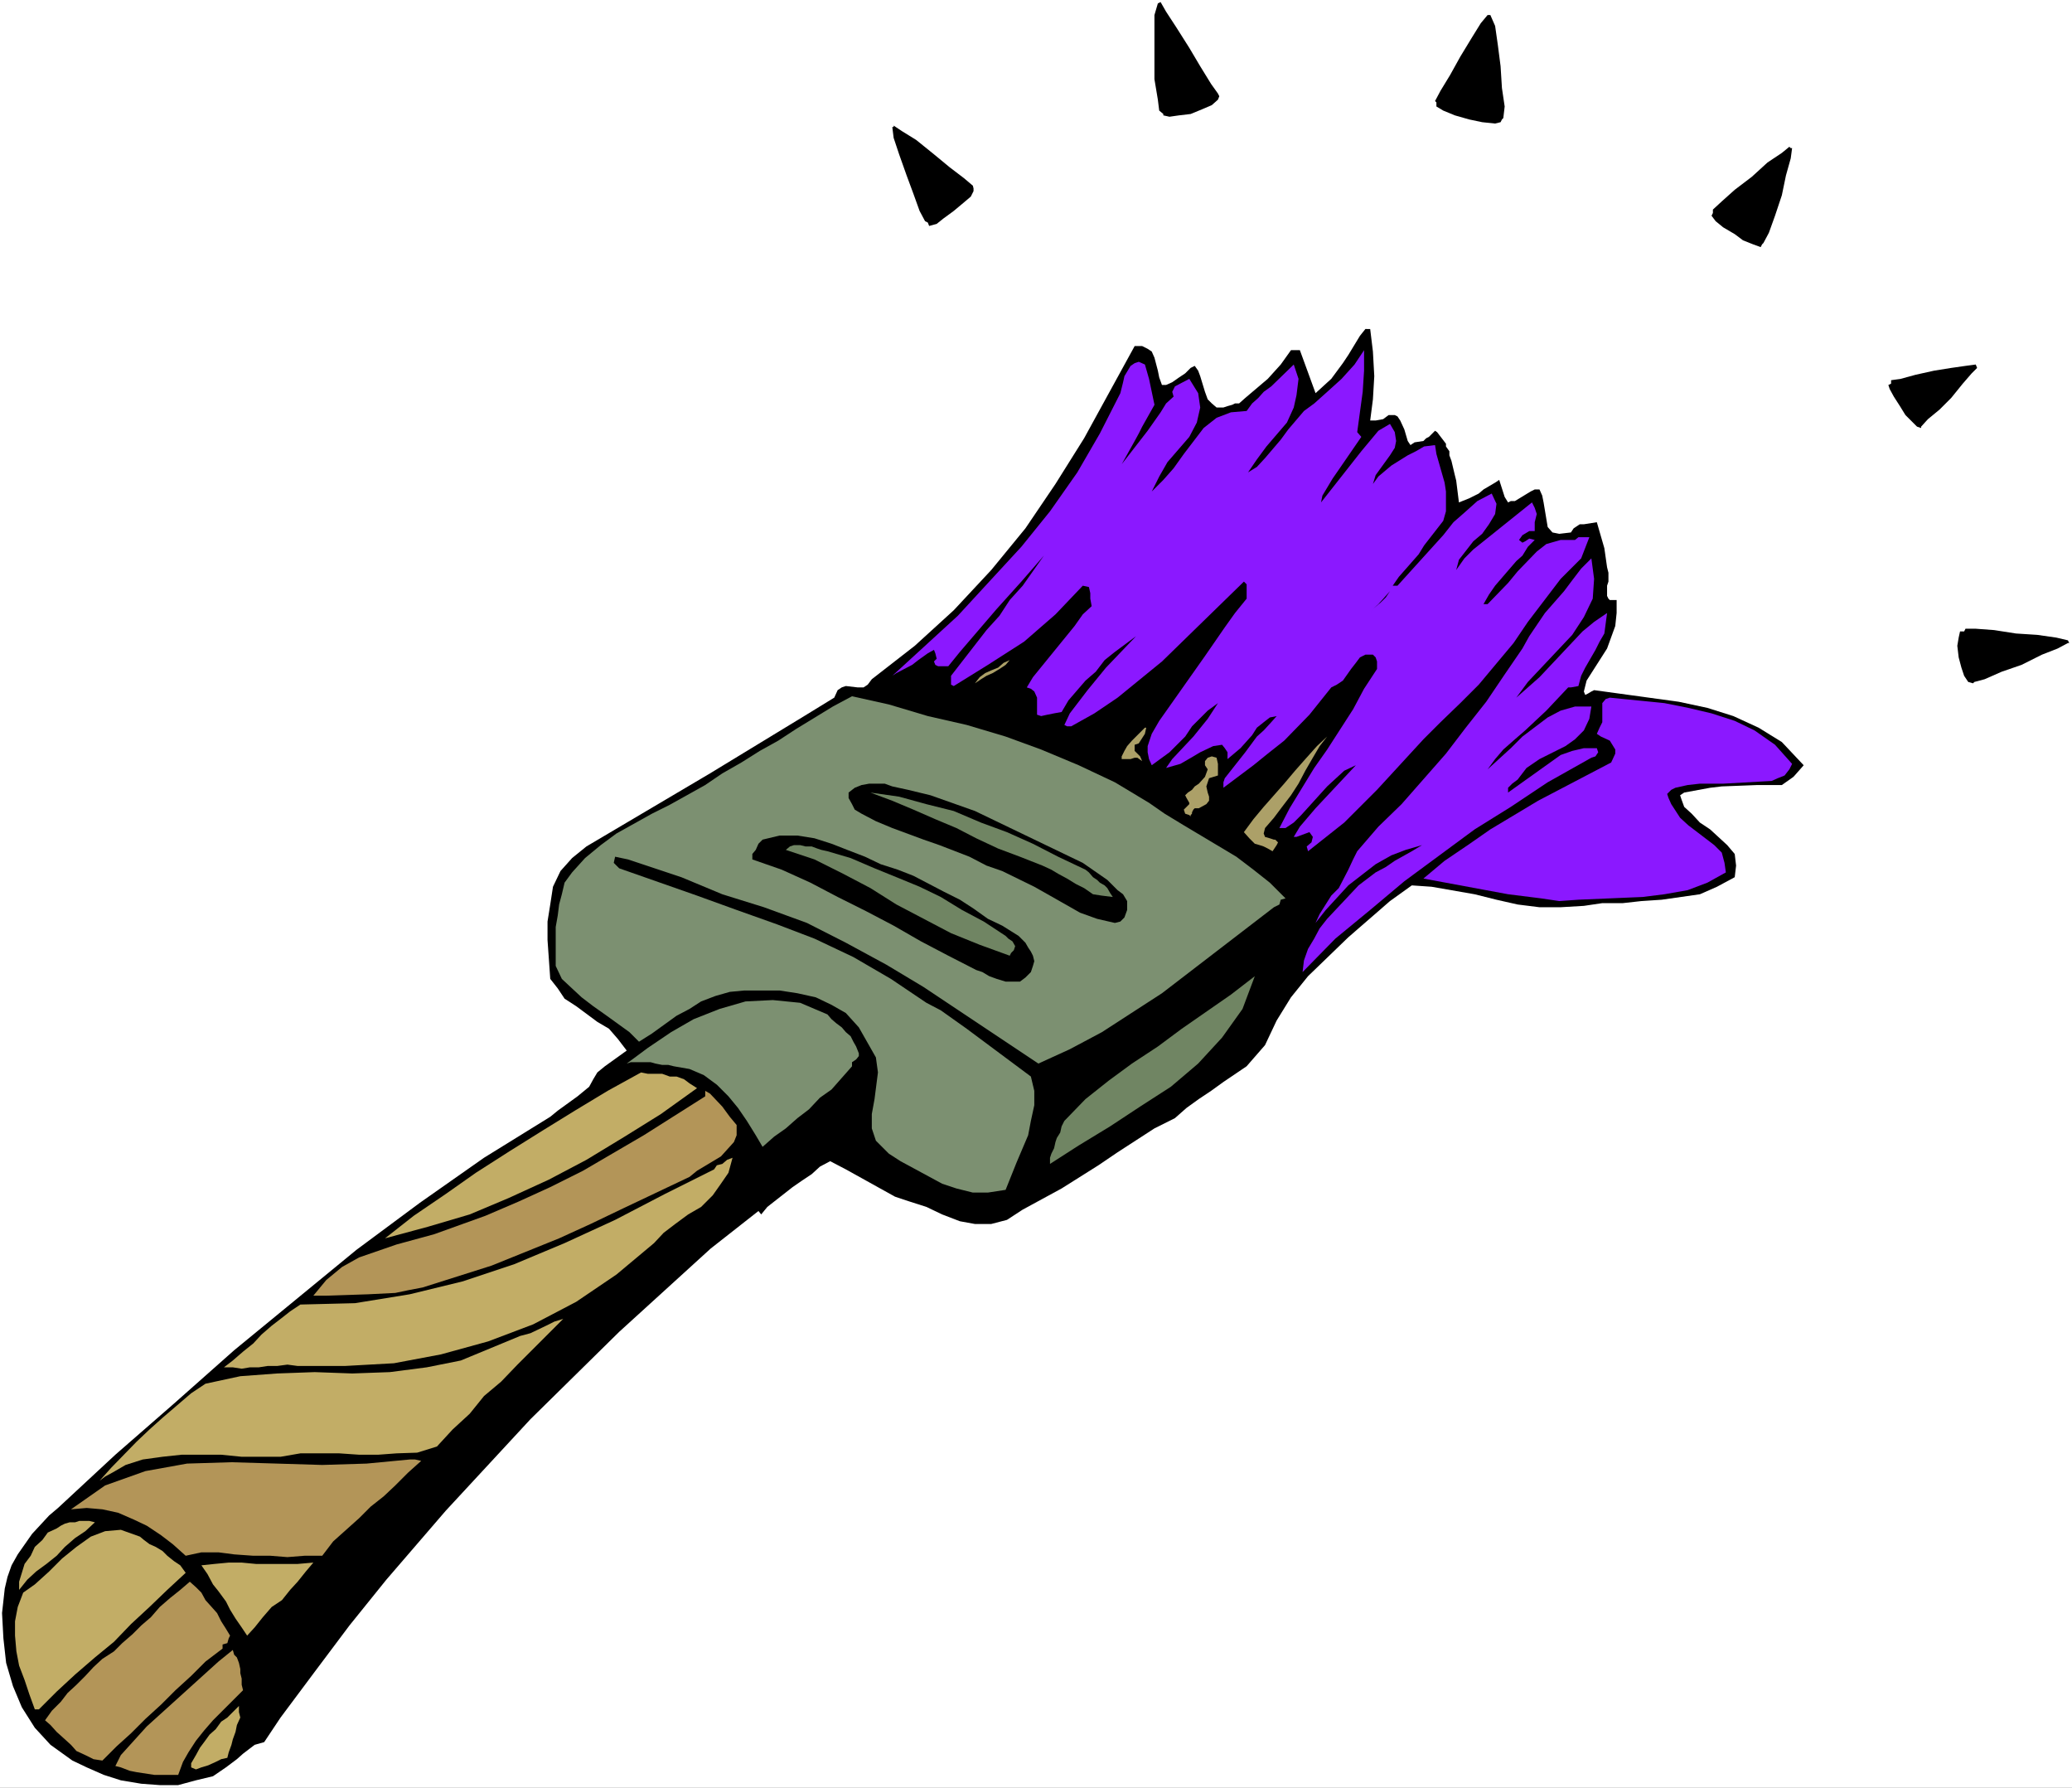 <?xml version="1.0" encoding="UTF-8" standalone="no"?>
<svg
   version="1.0"
   width="129.766mm"
   height="111.953mm"
   id="svg37"
   sodipodi:docname="Paintbrush 24.wmf"
   xmlns:inkscape="http://www.inkscape.org/namespaces/inkscape"
   xmlns:sodipodi="http://sodipodi.sourceforge.net/DTD/sodipodi-0.dtd"
   xmlns="http://www.w3.org/2000/svg"
   xmlns:svg="http://www.w3.org/2000/svg">
  <rect width="100%" height="100%" fill="#333333" stroke="none"/>
  <sodipodi:namedview
     id="namedview37"
     pagecolor="#ffffff"
     bordercolor="#000000"
     borderopacity="0.25"
     inkscape:showpageshadow="2"
     inkscape:pageopacity="0.0"
     inkscape:pagecheckerboard="0"
     inkscape:deskcolor="#d1d1d1"
     inkscape:document-units="mm" />
  <defs
     id="defs1">
    <pattern
       id="WMFhbasepattern"
       patternUnits="userSpaceOnUse"
       width="6"
       height="6"
       x="0"
       y="0" />
  </defs>
  <path
     style="fill:#ffffff;fill-opacity:1;fill-rule:evenodd;stroke:none"
     d="M 0,423.129 H 490.455 V 0 H 0 Z"
     id="path1" />
  <path
     style="fill:#000000;fill-opacity:1;fill-rule:evenodd;stroke:none"
     d="m 324.331,77.872 0.646,5.332 0.323,5.816 -0.323,5.493 -0.646,5.008 h 1.293 l 1.778,-0.323 1.293,-0.969 h 1.454 l 0.646,0.323 0.646,0.969 0.97,2.1 0.808,2.747 0.646,0.969 0.97,-0.646 2.101,-0.323 0.646,-0.646 0.646,-0.323 1.454,-1.454 0.485,0.323 2.101,2.747 v 0.646 l 0.808,1.131 v 0.969 l 0.485,1.292 0.808,3.393 0.323,1.292 0.646,5.17 2.424,-0.969 2.262,-1.131 1.131,-0.969 2.747,-1.616 0.97,-0.646 1.293,4.039 0.808,1.292 0.646,-0.323 h 0.97 l 3.717,-2.262 0.97,-0.485 h 1.131 l 0.646,1.454 0.323,1.616 0.97,5.816 1.131,1.292 1.616,0.323 2.747,-0.323 0.646,-0.969 1.454,-0.969 h 0.97 l 3.07,-0.485 1.778,6.139 0.646,4.524 0.323,1.292 v 2.1 l -0.323,0.969 v 2.423 l 0.323,0.646 0.323,0.323 h 1.616 v 3.07 l -0.323,3.07 -1.939,5.332 -4.848,7.593 -0.646,2.585 0.323,0.808 0.646,-0.323 0.808,-0.485 0.646,-0.323 20.038,2.747 6.787,1.454 6.141,1.939 5.979,2.747 5.494,3.393 5.171,5.493 -1.131,1.292 -1.293,1.454 -2.747,1.939 h -5.818 l -8.403,0.323 -2.747,0.323 -6.141,1.131 -0.97,0.646 0.323,0.969 0.646,1.777 1.778,1.616 1.939,2.1 2.424,1.616 4.04,3.716 1.778,2.1 0.323,2.747 -0.323,2.747 -4.202,2.262 -4.04,1.777 -9.05,1.292 -4.848,0.323 -4.363,0.485 h -4.848 l -4.363,0.646 -5.494,0.323 h -5.01 l -5.171,-0.646 -5.01,-1.131 -5.171,-1.292 -10.181,-1.777 -4.686,-0.323 -5.171,3.716 -9.858,8.563 -9.534,9.209 -4.04,5.008 -3.394,5.493 -2.747,5.816 -4.363,5.008 -5.494,3.716 -2.909,2.1 -2.909,1.939 -2.909,2.1 -2.747,2.423 -4.848,2.423 -8.726,5.655 -4.525,3.07 -4.363,2.747 -4.363,2.747 -9.211,5.008 -3.717,2.423 -3.717,0.969 h -3.878 l -3.555,-0.646 -4.202,-1.616 -3.717,-1.777 -4.04,-1.292 -3.394,-1.131 -11.635,-6.462 -3.717,-1.939 -2.424,1.292 -1.939,1.777 -2.424,1.616 -2.101,1.454 -5.979,4.685 -1.454,1.777 -0.646,-0.808 -11.312,8.886 -21.654,19.71 -21.008,20.68 -20.038,21.649 -14.059,16.318 -8.726,10.825 -8.242,10.986 -8.08,10.825 -3.878,5.816 -2.262,0.646 -2.747,2.1 -1.454,1.292 -1.293,0.969 -1.293,0.969 -3.07,2.1 -4.04,0.969 -4.202,1.131 h -4.363 l -4.363,-0.323 -4.848,-0.808 -4.04,-1.292 -4.04,-1.777 -3.394,-1.616 -5.171,-3.716 -3.717,-4.039 -3.07,-4.847 -2.101,-5.008 -1.616,-5.493 -0.646,-5.816 -0.323,-5.978 0.646,-5.816 0.646,-2.747 0.97,-2.747 1.454,-2.585 3.394,-4.847 4.04,-4.362 2.101,-1.777 13.574,-12.602 13.898,-12.117 14.221,-12.602 28.926,-23.749 15.029,-11.148 15.19,-10.663 15.675,-9.694 1.778,-1.454 4.686,-3.393 2.747,-2.262 0.97,-1.777 0.97,-1.616 1.778,-1.454 5.171,-3.716 -2.101,-2.747 -2.101,-2.423 -2.747,-1.616 -5.01,-3.716 -2.747,-1.777 -1.616,-2.423 -1.778,-2.262 -0.646,-9.209 v -4.362 l 0.646,-4.039 0.646,-4.201 1.778,-3.716 2.747,-3.07 3.394,-2.747 29.25,-17.287 14.867,-9.047 7.434,-4.524 7.11,-4.362 0.808,-1.777 0.97,-0.646 0.97,-0.323 2.747,0.323 h 1.454 l 0.97,-0.646 0.97,-1.292 10.181,-7.917 9.211,-8.401 8.888,-9.532 8.08,-9.855 7.11,-10.501 6.787,-10.825 11.958,-21.811 h 1.778 l 1.293,0.646 0.97,0.646 0.646,1.454 0.808,3.07 0.323,1.616 0.646,1.777 h 0.97 l 1.454,-0.646 1.616,-1.131 1.454,-0.969 1.293,-1.292 0.97,-0.485 0.808,1.131 0.485,1.292 1.131,3.716 0.646,1.777 0.97,0.969 1.131,0.969 h 1.616 l 0.97,-0.323 1.131,-0.323 0.646,-0.323 h 0.97 l 1.454,-1.292 5.333,-4.524 3.07,-3.393 2.424,-3.393 h 2.101 l 3.717,10.178 3.717,-3.393 2.747,-3.716 1.293,-1.939 2.747,-4.524 1.293,-1.616 z"
     id="path2" />
  <path
     style="fill:#8b18ff;fill-opacity:1;fill-rule:evenodd;stroke:none"
     d="m 321.26,102.268 0.97,1.131 -5.333,7.755 -1.454,2.1 -2.424,4.039 -0.323,1.616 9.534,-12.117 4.04,-4.847 2.747,-1.616 1.131,1.939 0.323,2.1 -0.323,1.616 -1.131,1.777 -3.394,4.685 -0.646,2.1 1.293,-1.777 3.07,-2.585 3.878,-2.423 1.939,-0.969 1.939,-1.131 2.586,-0.323 0.323,2.1 1.939,6.786 0.323,2.1 v 2.262 2.423 l -0.646,2.262 -4.525,5.816 -1.293,2.1 -4.686,5.332 -1.454,2.1 h 0.485 0.646 l 10.827,-11.956 2.424,-3.07 2.586,-2.262 3.07,-2.747 3.394,-1.777 1.131,2.423 -0.323,2.423 -1.454,2.423 -1.616,2.262 -2.101,1.777 -3.394,4.362 -0.646,2.423 1.939,-2.747 2.101,-2.1 13.898,-11.148 0.646,1.292 0.485,1.454 -0.485,1.939 v 2.1 h -1.293 l -1.616,0.969 -0.808,1.131 0.808,0.646 0.646,-0.323 0.97,-0.646 1.293,0.323 -1.616,1.616 -1.293,2.1 -1.454,1.292 -5.01,5.816 -1.454,2.1 -1.293,2.262 h 0.97 l 4.848,-5.008 2.262,-2.747 4.525,-4.685 2.262,-1.777 3.394,-0.969 h 3.394 l 0.808,-0.646 h 0.97 1.616 l -1.939,5.008 -4.848,4.847 -7.757,10.178 -3.394,5.008 -8.242,9.855 -4.363,4.362 -4.686,4.524 -4.04,4.039 -10.989,11.956 -7.757,7.755 -8.565,6.786 -0.323,-1.131 1.131,-0.969 0.323,-1.292 -0.808,-1.131 -3.07,1.131 h -0.646 l 1.454,-2.423 3.717,-4.362 9.534,-10.178 -2.747,1.292 -4.04,3.716 -6.141,6.786 -1.778,1.777 -1.939,1.292 h -1.454 l 2.424,-4.685 5.818,-9.532 3.07,-4.362 6.141,-9.532 2.586,-4.847 3.07,-4.685 v -1.777 l -0.323,-0.969 -0.646,-0.646 h -1.778 l -1.293,0.646 -0.97,1.292 -1.131,1.454 -1.939,2.747 -1.454,0.969 -1.293,0.646 -5.171,6.462 -5.979,6.139 -3.878,3.07 -3.394,2.747 -7.11,5.332 v -0.646 -0.646 l 0.323,-0.969 4.848,-6.139 2.747,-3.716 1.616,-1.454 1.778,-1.939 1.293,-1.454 -1.616,0.323 -1.454,1.131 -1.616,1.292 -1.131,1.777 -2.747,3.07 -3.07,2.585 v -1.616 l -0.646,-0.969 -0.646,-0.808 -2.101,0.323 -3.07,1.454 -1.616,0.969 -3.07,1.777 -3.394,0.969 1.454,-2.1 5.01,-5.332 3.394,-4.201 2.424,-3.716 -2.424,1.777 -3.717,3.716 -1.616,2.423 -3.717,3.716 -4.202,3.07 -0.646,-1.454 -0.323,-1.616 v -1.454 l 0.97,-2.908 1.778,-3.07 10.827,-15.348 4.686,-6.786 2.424,-3.393 2.747,-3.393 v -1.292 -1.131 -0.969 l -0.646,-0.646 -19.392,18.903 -10.504,8.563 -5.494,3.716 -5.494,3.07 h -0.97 l -0.646,-0.323 1.293,-2.747 4.202,-5.493 4.363,-5.332 7.11,-7.432 -5.01,3.716 -2.424,1.939 -2.101,2.747 -2.424,2.1 -4.04,4.685 -1.616,2.747 -1.778,0.323 -1.616,0.323 -1.454,0.323 -0.97,-0.323 v -4.039 l -0.646,-1.454 -0.808,-0.646 -0.97,-0.323 1.454,-2.423 9.858,-12.117 1.939,-2.747 2.101,-1.939 -0.323,-1.777 v -1.292 l -0.323,-1.454 -1.454,-0.323 -6.464,6.786 -7.434,6.462 -8.565,5.493 -8.08,5.008 -0.646,-0.323 v -1.292 -0.808 l 8.403,-10.825 3.07,-3.393 2.424,-3.716 3.07,-3.393 5.01,-7.109 -5.333,6.139 -5.818,6.462 -8.726,10.178 -2.747,3.393 h -1.454 -0.97 l -0.646,-0.323 -0.323,-0.808 0.646,-0.646 -0.323,-1.292 -0.323,-0.808 -1.454,0.808 -2.262,1.616 -1.454,1.131 -3.717,1.939 -0.97,0.646 15.514,-14.217 7.434,-8.078 7.595,-8.24 6.787,-8.401 6.464,-9.209 5.333,-9.209 4.848,-9.532 0.646,-2.585 0.323,-1.454 1.454,-2.423 0.97,-0.646 0.97,-0.323 1.454,0.646 0.97,3.393 1.293,6.139 -2.909,5.17 -0.808,1.616 -0.97,1.777 -3.07,5.493 6.141,-7.917 3.07,-4.362 1.293,-2.1 1.778,-1.616 -0.323,-1.131 0.323,-0.646 0.323,-0.646 3.394,-1.777 2.101,3.393 0.485,3.393 -0.808,3.554 -1.778,3.393 -5.171,5.978 -1.939,3.393 -1.778,3.554 2.747,-2.747 2.424,-2.747 2.424,-3.393 4.686,-6.139 3.07,-2.423 3.394,-1.292 3.717,-0.323 1.293,-1.777 1.454,-1.292 1.293,-1.454 1.778,-1.292 5.333,-5.17 1.131,3.393 -0.485,3.877 -0.646,2.908 -1.616,3.554 -4.848,5.655 -2.262,3.07 -2.101,3.07 2.101,-1.292 1.939,-2.1 3.717,-4.362 1.778,-2.423 3.717,-4.362 2.424,-1.777 3.07,-2.747 3.394,-3.07 3.07,-3.393 2.262,-3.393 v 2.423 2.423 l -0.323,5.008 z"
     id="path3" />
  <path
     style="fill:#000000;fill-opacity:1;fill-rule:evenodd;stroke:none"
     d="m 252.904,123.594 -0.97,1.777 -1.454,1.292 -0.97,1.454 -1.293,1.616 1.293,-1.616 0.97,-1.454 1.454,-1.292 z"
     id="path4" />
  <path
     style="fill:#8b18ff;fill-opacity:1;fill-rule:evenodd;stroke:none"
     d="m 358.913,165.116 5.494,-4.847 10.181,-10.825 2.747,-2.262 3.07,-2.1 -0.323,2.423 -0.323,2.423 -1.131,1.939 -0.97,1.939 -2.424,4.201 -0.97,1.939 -0.646,2.423 -1.778,0.323 h -0.646 l -5.171,5.493 -5.01,4.685 -2.424,2.1 -2.747,2.423 -1.939,2.262 -1.778,2.423 5.494,-5.008 2.747,-2.747 5.979,-4.524 3.07,-1.616 3.394,-0.969 h 3.878 l -0.485,2.908 -1.293,2.747 -2.101,2.1 -2.262,1.616 -6.141,3.07 -3.07,2.1 -2.101,2.747 -1.293,0.969 -0.97,0.969 v 1.131 l 12.443,-8.886 2.747,-0.969 2.747,-0.646 h 3.07 l 0.323,0.969 -0.646,0.969 -0.97,0.323 -10.342,5.816 -8.726,5.816 -8.565,5.332 -16.645,12.279 -8.08,6.786 -8.242,6.786 -7.757,7.917 0.323,-2.747 0.97,-2.747 1.454,-2.423 1.293,-2.423 1.778,-2.262 7.434,-7.917 4.04,-3.07 2.424,-1.292 2.101,-1.454 4.04,-2.262 2.424,-1.454 -3.878,1.131 -3.394,1.292 -3.717,2.1 -6.464,5.008 -5.333,5.816 -2.424,3.07 0.97,-2.1 2.747,-4.362 1.778,-1.777 2.262,-4.362 1.131,-2.423 0.97,-1.939 5.01,-5.816 5.494,-5.332 10.504,-11.956 4.686,-6.139 4.848,-6.139 4.363,-6.462 4.202,-6.139 1.616,-2.908 3.717,-5.493 4.525,-5.17 1.939,-2.585 2.101,-2.747 2.424,-2.423 0.646,4.847 -0.323,4.685 -2.101,4.362 -2.747,4.201 -10.504,11.148 z"
     id="path5" />
  <path
     style="fill:#000000;fill-opacity:1;fill-rule:evenodd;stroke:none"
     d="m 324.008,145.728 0.97,-1.616 1.293,-1.131 1.454,-1.616 1.293,-1.454 -0.97,1.454 -1.293,1.292 -1.778,1.454 z"
     id="path6" />
  <path
     style="fill:#aca068;fill-opacity:1;fill-rule:evenodd;stroke:none"
     d="m 230.765,161.723 1.131,-1.454 1.293,-0.969 1.454,-0.646 1.616,-0.646 1.293,-1.131 1.454,-0.646 1.293,-1.292 1.454,-1.131 -1.454,1.131 -1.293,1.292 -0.97,1.131 -1.454,0.969 -1.616,0.969 -1.454,0.646 -1.293,0.808 z"
     id="path7" />
  <path
     style="fill:#7c9071;fill-opacity:1;fill-rule:evenodd;stroke:none"
     d="m 271.972,189.996 3.717,2.585 4.525,2.747 12.443,7.432 4.04,3.07 3.878,3.07 3.717,3.716 -1.131,0.323 -0.323,1.131 -0.646,0.323 -0.646,0.323 -26.502,20.357 -14.221,9.209 -7.595,4.039 -7.434,3.393 -9.211,-6.139 -17.938,-11.956 -8.888,-5.332 -9.534,-5.17 -9.211,-4.685 -10.181,-3.716 -9.858,-3.07 -9.696,-4.039 -9.211,-3.07 -3.394,-1.131 -3.07,-0.646 -0.323,1.454 1.293,1.292 18.422,6.462 9.373,3.393 9.534,3.393 8.888,3.393 9.211,4.362 8.888,5.17 8.403,5.655 3.394,1.777 6.141,4.362 15.19,11.309 0.808,3.393 v 3.393 l -0.808,3.716 -0.646,3.393 -2.747,6.462 -2.586,6.462 -4.202,0.646 h -3.555 l -3.878,-0.969 -3.394,-1.131 -9.858,-5.332 -2.747,-1.777 -3.07,-3.07 -0.97,-2.908 v -3.393 l 0.646,-3.554 0.808,-6.301 -0.485,-3.554 -4.04,-7.109 -3.07,-3.393 -3.394,-1.939 -3.717,-1.777 -4.363,-0.969 -4.202,-0.646 h -4.363 -4.04 l -3.394,0.323 -3.394,0.969 -3.394,1.292 -2.747,1.777 -3.07,1.616 -5.818,4.201 -3.07,1.939 -2.262,-2.262 -5.818,-4.201 -2.747,-1.939 -2.747,-2.1 -2.262,-2.1 -2.424,-2.262 -1.454,-3.07 v -9.209 l 0.485,-2.747 0.323,-2.585 0.646,-2.423 0.646,-2.747 1.778,-2.423 3.07,-3.393 3.717,-3.07 3.717,-2.747 8.403,-4.685 4.202,-2.1 8.403,-4.685 4.04,-2.747 4.525,-2.585 4.363,-2.747 4.363,-2.423 4.202,-2.747 8.726,-5.332 4.525,-2.423 8.726,1.939 9.211,2.747 9.211,2.1 9.211,2.747 8.403,3.07 8.888,3.716 8.565,4.039 z"
     id="path8" />
  <path
     style="fill:#8b18ff;fill-opacity:1;fill-rule:evenodd;stroke:none"
     d="m 424.2,180.787 -0.646,1.292 -1.131,1.454 -1.616,0.646 -1.454,0.646 -11.474,0.646 h -2.747 -2.747 l -2.909,0.323 -2.909,0.646 -0.97,0.485 -0.97,0.969 0.323,0.969 0.646,1.454 2.101,3.231 1.939,1.777 6.141,4.685 1.778,1.777 0.646,2.423 0.323,2.262 -4.363,2.423 -4.686,1.777 -5.494,0.969 -5.171,0.646 -15.19,0.646 -4.525,0.323 -4.363,-0.646 -7.757,-0.969 -20.038,-3.716 5.01,-4.201 5.494,-3.716 5.333,-3.716 11.312,-6.786 17.291,-9.047 0.97,-2.1 v -0.969 l -1.293,-2.1 -2.101,-0.969 -0.97,-0.646 0.646,-1.454 0.646,-1.292 v -4.524 l 0.808,-0.969 0.97,-0.323 12.928,1.292 5.656,1.131 5.494,1.292 5.494,1.777 4.686,2.262 4.848,3.393 z"
     id="path9" />
  <path
     style="fill:#000000;fill-opacity:1;fill-rule:evenodd;stroke:none"
     d="m 358.913,165.439 -1.293,1.777 -1.454,1.616 -1.616,1.292 -1.454,1.777 1.454,-1.777 1.616,-1.292 1.454,-1.616 z"
     id="path10" />
  <path
     style="fill:#aca068;fill-opacity:1;fill-rule:evenodd;stroke:none"
     d="m 268.579,177.717 0.323,0.323 0.646,0.646 0.323,0.323 0.485,1.131 -1.131,-0.808 h -0.646 l -0.97,0.323 h -0.808 -0.97 -0.323 v -0.646 l 0.646,-1.292 0.646,-1.131 1.131,-1.292 1.293,-1.292 1.131,-1.131 0.646,-0.646 h 0.323 l -0.323,1.454 -1.454,2.262 -0.97,0.323 z"
     id="path11" />
  <path
     style="fill:#aca068;fill-opacity:1;fill-rule:evenodd;stroke:none"
     d="m 299.444,195.974 -0.323,1.292 0.323,0.808 1.131,0.323 0.97,0.323 h 0.323 l 0.646,0.646 -0.323,0.646 -0.97,1.454 -1.131,-0.646 -0.97,-0.485 -0.97,-0.323 -1.131,-0.323 -1.293,-1.292 -1.293,-1.454 2.262,-3.07 2.424,-2.908 2.424,-2.747 2.424,-2.747 2.586,-3.07 2.424,-2.747 2.747,-3.07 2.424,-2.262 -1.778,2.262 -1.616,2.747 -1.778,3.07 -1.616,3.07 -1.778,2.747 -2.101,2.747 -1.939,2.585 z"
     id="path12" />
  <path
     style="fill:#aca068;fill-opacity:1;fill-rule:evenodd;stroke:none"
     d="m 288.294,183.533 -2.101,0.646 -0.323,0.969 -0.323,0.969 0.323,1.454 0.323,0.969 v 0.969 l -0.646,0.808 -1.778,0.969 h -0.97 l -0.323,0.323 -0.323,0.646 v 0.323 l -0.323,0.323 v 0.323 l -0.323,-0.323 -0.97,-0.323 -0.323,-0.969 0.323,-0.323 0.97,-0.969 v -0.323 l -0.646,-1.131 -0.323,-0.646 0.646,-0.646 0.97,-0.646 0.646,-0.808 0.97,-0.646 1.454,-1.616 0.646,-1.777 -0.646,-0.969 v -0.969 l 0.646,-0.808 0.97,-0.323 1.131,0.323 0.323,1.454 v 1.292 z"
     id="path13" />
  <path
     style="fill:#000000;fill-opacity:1;fill-rule:evenodd;stroke:none"
     d="m 351.156,182.403 -1.454,1.131 -0.97,1.292 0.97,-1.292 z"
     id="path14" />
  <path
     style="fill:#000000;fill-opacity:1;fill-rule:evenodd;stroke:none"
     d="m 256.297,204.213 5.818,4.039 2.424,2.423 1.293,0.969 0.97,1.616 v 1.131 0.969 l -0.646,1.777 -0.97,0.969 -1.293,0.323 -4.202,-0.969 -4.04,-1.454 -7.11,-4.039 -3.717,-2.1 -7.595,-3.716 -3.717,-1.292 -4.04,-2.1 -7.11,-2.747 -3.717,-1.292 -7.434,-2.747 -3.878,-1.616 -3.394,-1.777 -1.616,-0.969 -0.646,-1.292 -0.808,-1.454 v -1.292 l 1.454,-1.131 1.616,-0.646 1.778,-0.323 h 3.717 l 1.778,0.646 3.717,0.808 5.333,1.292 10.504,3.716 z"
     id="path15" />
  <path
     style="fill:#708563;fill-opacity:1;fill-rule:evenodd;stroke:none"
     d="m 256.944,205.829 0.808,0.646 0.97,1.131 0.97,0.646 0.646,0.646 1.131,0.646 0.646,0.646 0.646,1.131 0.646,0.969 -2.586,-0.323 -2.101,-0.323 -2.101,-1.454 -1.939,-0.969 -2.101,-1.292 -2.101,-1.131 -1.616,-0.969 -2.101,-0.969 -5.333,-2.1 -5.171,-1.939 -5.171,-2.423 -4.686,-2.423 -5.01,-2.1 -5.171,-2.262 -5.01,-2.1 -5.171,-1.939 6.787,0.969 6.464,1.777 6.464,1.616 6.464,2.747 6.141,2.262 6.141,2.747 5.979,3.07 z"
     id="path16" />
  <path
     style="fill:#000000;fill-opacity:1;fill-rule:evenodd;stroke:none"
     d="m 241.107,221.5 0.646,0.646 0.97,0.969 0.646,1.131 0.646,0.969 0.485,0.969 0.323,1.292 -0.323,1.131 -0.485,1.454 -1.293,1.292 -1.293,0.969 h -2.101 -1.293 l -2.101,-0.646 -1.778,-0.646 -1.616,-0.969 -1.454,-0.485 -6.626,-3.393 -6.464,-3.393 -6.464,-3.716 -6.464,-3.393 -6.787,-3.393 -6.464,-3.393 -6.787,-3.07 -6.949,-2.423 v -1.292 l 0.808,-0.969 0.646,-1.454 0.97,-0.969 4.04,-0.969 h 4.202 l 4.04,0.646 4.04,1.292 3.717,1.454 4.202,1.616 3.717,1.777 4.04,1.292 3.717,1.454 3.717,1.939 3.394,1.777 3.878,1.939 3.232,2.1 3.394,2.423 3.394,1.616 z"
     id="path17" />
  <path
     style="fill:#708563;fill-opacity:1;fill-rule:evenodd;stroke:none"
     d="m 238.037,221.5 0.646,0.646 0.97,0.646 0.646,1.131 -0.323,0.969 -0.646,0.646 -0.323,0.646 -7.11,-2.585 -6.787,-2.747 -6.464,-3.393 -6.464,-3.393 -6.141,-3.877 -6.464,-3.393 -6.787,-3.393 -6.787,-2.262 0.97,-0.808 0.97,-0.323 h 1.454 l 1.293,0.323 h 1.454 l 1.293,0.485 0.97,0.323 1.454,0.323 5.494,1.616 5.656,2.423 5.171,2.1 5.494,2.262 5.01,2.423 5.01,3.07 5.171,2.747 z"
     id="path18" />
  <path
     style="fill:#708563;fill-opacity:1;fill-rule:evenodd;stroke:none"
     d="m 248.541,275.462 v -1.454 l 0.323,-0.969 0.646,-1.292 0.323,-1.454 0.323,-0.969 0.808,-1.292 0.323,-1.454 0.646,-1.292 5.01,-5.17 5.494,-4.362 5.494,-4.039 6.141,-4.039 5.656,-4.201 5.818,-4.039 5.818,-4.039 5.656,-4.362 -2.909,7.755 -4.848,6.786 -5.656,6.139 -6.464,5.493 -7.272,4.685 -7.11,4.685 -7.434,4.524 z"
     id="path19" />
  <path
     style="fill:#7c9071;fill-opacity:1;fill-rule:evenodd;stroke:none"
     d="m 203.293,249.289 v 0.646 l -0.646,0.808 -0.97,0.646 v 0.969 l -2.424,2.747 -2.424,2.747 -2.747,1.939 -2.586,2.747 -2.747,2.1 -2.747,2.423 -2.747,1.939 -2.747,2.423 -1.616,-2.747 -2.101,-3.393 -2.101,-3.07 -2.262,-2.747 -2.747,-2.747 -3.07,-2.262 -3.394,-1.454 -3.717,-0.646 -1.293,-0.323 h -1.454 l -1.616,-0.323 -1.131,-0.323 h -1.616 -1.454 -1.616 l -0.97,0.323 5.01,-3.716 5.494,-3.716 5.333,-3.07 6.141,-2.423 6.141,-1.777 6.464,-0.323 6.464,0.646 6.464,2.747 0.97,1.131 1.131,0.969 1.293,0.969 0.97,1.131 1.131,0.969 0.646,1.292 0.646,1.131 z"
     id="path20" />
  <path
     style="fill:#c2ad66;fill-opacity:1;fill-rule:evenodd;stroke:none"
     d="m 164.993,257.529 -8.565,6.139 -8.565,5.332 -9.05,5.493 -8.888,4.685 -9.534,4.362 -9.211,3.877 -9.858,2.908 -10.181,2.747 6.787,-5.332 7.595,-5.17 7.11,-5.008 8.08,-5.17 7.757,-4.847 7.595,-4.685 7.757,-4.685 7.918,-4.362 1.616,0.323 h 1.778 1.616 l 1.778,0.646 h 1.616 l 1.778,0.646 1.293,0.969 z"
     id="path21" />
  <path
     style="fill:#b39558;fill-opacity:1;fill-rule:evenodd;stroke:none"
     d="m 174.366,266.253 v 2.423 l -0.646,1.616 -3.07,3.393 -5.656,3.393 -1.778,1.454 -15.675,7.432 -7.757,3.716 -7.434,3.393 -15.998,6.462 -16.322,5.17 -3.394,0.646 -3.07,0.646 -6.464,0.323 -9.858,0.323 h -3.07 l 3.07,-3.716 3.717,-3.07 4.04,-2.262 8.888,-3.07 8.888,-2.423 12.12,-4.362 7.918,-3.393 7.434,-3.393 7.757,-3.877 14.382,-8.401 14.544,-9.209 v -1.292 l 1.131,0.646 2.909,3.07 1.778,2.423 z"
     id="path22" />
  <path
     style="fill:#c2ad66;fill-opacity:1;fill-rule:evenodd;stroke:none"
     d="m 173.397,274.008 -0.97,3.554 -1.778,2.585 -1.939,2.747 -2.747,2.747 -3.07,1.777 -3.07,2.262 -2.747,2.1 -2.262,2.423 -8.888,7.432 -9.534,6.462 -10.181,5.332 -10.666,4.039 -11.15,3.07 -11.15,2.1 -11.635,0.646 H 70.458 l -2.424,-0.323 -2.424,0.323 h -2.262 l -2.101,0.323 h -2.101 l -1.939,0.323 -2.101,-0.323 H 53.005 l 2.101,-1.616 2.424,-2.1 2.424,-1.939 1.939,-2.1 2.424,-2.1 2.101,-1.616 2.262,-1.777 2.424,-1.616 12.928,-0.323 12.928,-2.1 12.605,-3.07 12.12,-4.039 11.958,-5.008 11.958,-5.493 11.797,-6.139 11.635,-5.816 0.646,-0.969 1.293,-0.323 1.131,-0.969 z"
     id="path23" />
  <path
     style="fill:#c2ad66;fill-opacity:1;fill-rule:evenodd;stroke:none"
     d="m 103.424,342.348 -4.686,1.454 -4.848,0.162 -4.363,0.323 h -4.525 l -4.686,-0.323 H 75.952 71.104 l -4.686,0.808 h -9.211 l -4.848,-0.485 h -9.373 l -4.525,0.485 -4.686,0.646 -4.04,1.292 -3.07,1.777 -1.778,0.969 -1.293,0.969 2.747,-3.07 5.979,-6.139 3.07,-2.908 3.07,-2.747 6.787,-5.816 3.394,-2.262 8.242,-1.777 8.726,-0.646 8.888,-0.323 8.888,0.323 8.888,-0.323 8.726,-1.131 8.08,-1.616 14.059,-5.816 2.424,-0.646 3.717,-1.777 1.939,-0.969 2.101,-0.646 -3.717,3.716 -7.11,7.109 -3.878,4.039 -4.04,3.393 -3.394,4.201 -4.04,3.716 z"
     id="path24" />
  <path
     style="fill:#b39558;fill-opacity:1;fill-rule:evenodd;stroke:none"
     d="m 76.275,368.198 h -4.202 l -4.04,0.323 -4.04,-0.323 h -4.04 l -4.525,-0.323 -3.717,-0.485 h -4.04 l -3.717,0.808 -3.07,-2.747 -2.747,-2.1 -3.394,-2.262 -3.07,-1.454 -3.717,-1.616 -3.717,-0.808 -3.717,-0.323 -3.717,0.323 8.08,-5.655 9.534,-3.393 9.858,-1.777 10.504,-0.323 10.827,0.323 10.666,0.323 10.504,-0.323 10.181,-0.969 h 1.293 l 1.454,0.323 -3.07,2.747 -3.07,3.07 -2.747,2.585 -3.07,2.423 -2.747,2.747 -3.07,2.747 -3.07,2.747 z"
     id="path25" />
  <path
     style="fill:#c2ad66;fill-opacity:1;fill-rule:evenodd;stroke:none"
     d="m 4.525,376.276 v -1.939 l 0.646,-2.1 0.646,-2.1 1.454,-1.939 0.97,-2.1 1.778,-1.616 1.293,-1.777 2.101,-0.969 0.97,-0.646 0.97,-0.485 1.131,-0.323 h 1.293 l 0.97,-0.323 h 1.454 0.97 l 1.293,0.323 -2.262,2.1 -2.424,1.616 -2.424,2.1 -1.939,2.1 -2.424,1.939 -2.424,1.777 -2.101,1.939 z"
     id="path26" />
  <path
     style="fill:#c2ad66;fill-opacity:1;fill-rule:evenodd;stroke:none"
     d="m 43.955,372.237 -4.363,4.039 -4.202,4.039 -4.363,4.039 -4.04,4.201 -4.525,3.716 -4.686,4.039 -4.363,4.039 -4.202,4.201 H 8.888 8.242 L 6.949,400.995 5.818,397.602 4.525,394.209 3.878,390.816 3.555,387.101 v -3.393 l 0.646,-3.393 1.293,-3.393 2.747,-1.939 3.394,-3.07 3.07,-3.07 3.394,-2.747 3.394,-2.423 3.394,-1.292 3.717,-0.323 4.525,1.616 0.97,0.808 1.293,0.969 1.454,0.646 1.616,0.969 1.131,1.131 1.616,1.292 1.454,0.969 z"
     id="path27" />
  <path
     style="fill:#c2ad66;fill-opacity:1;fill-rule:evenodd;stroke:none"
     d="m 74.174,369.814 -1.778,2.1 -1.939,2.423 -1.778,1.939 -1.939,2.423 -2.424,1.616 -2.101,2.423 -1.939,2.423 -1.778,1.939 -1.293,-1.939 -1.454,-2.1 -1.293,-2.1 -0.97,-1.939 -1.778,-2.423 -1.293,-1.616 -1.293,-2.423 -1.454,-2.1 3.07,-0.323 3.394,-0.323 h 3.07 l 3.394,0.323 h 3.394 3.394 3.07 z"
     id="path28" />
  <path
     style="fill:#b39558;fill-opacity:1;fill-rule:evenodd;stroke:none"
     d="m 54.459,387.101 -0.323,0.646 -0.323,1.131 -1.131,0.323 v 0.969 l -4.04,3.07 -3.394,3.393 -3.717,3.393 -3.394,3.393 -3.717,3.393 -3.394,3.393 -3.394,3.07 -3.394,3.393 -2.101,-0.323 -1.939,-0.969 -2.101,-0.969 -1.293,-1.454 -1.778,-1.616 -1.616,-1.454 -1.454,-1.616 -1.293,-1.131 1.616,-2.262 2.101,-2.1 1.616,-2.1 2.101,-1.939 2.101,-2.1 1.939,-2.1 2.101,-1.939 2.747,-1.777 1.939,-1.939 2.424,-2.1 2.101,-2.1 2.262,-1.939 2.101,-2.423 2.424,-2.1 2.424,-1.939 2.262,-1.939 1.454,1.292 1.293,1.292 0.97,1.777 1.454,1.616 1.293,1.454 0.97,1.939 1.131,1.777 z"
     id="path29" />
  <path
     style="fill:#b39558;fill-opacity:1;fill-rule:evenodd;stroke:none"
     d="m 57.53,400.025 -2.424,2.423 -2.424,2.423 -2.262,2.262 -2.101,2.423 -1.939,2.423 -1.778,2.747 -1.293,2.262 -1.131,3.07 h -1.939 -1.778 -1.939 l -2.101,-0.323 -2.101,-0.323 -1.616,-0.323 -2.101,-0.808 -1.293,-0.323 0.646,-1.292 0.646,-1.292 3.07,-3.393 3.07,-3.393 3.394,-3.07 3.394,-3.07 3.394,-3.07 3.394,-3.07 3.394,-3.07 3.394,-2.747 0.323,1.131 0.646,0.646 0.485,1.292 0.323,1.454 v 0.969 l 0.323,1.292 v 1.454 z"
     id="path30" />
  <path
     style="fill:#c2ad66;fill-opacity:1;fill-rule:evenodd;stroke:none"
     d="m 53.813,416.02 -1.454,0.323 -1.293,0.646 -1.778,0.808 -1.616,0.485 -1.293,0.485 -1.131,-0.485 v -0.969 l 1.131,-1.939 0.97,-1.777 0.97,-1.292 1.293,-1.777 1.454,-1.292 1.293,-1.777 1.454,-0.969 1.293,-1.292 1.454,-1.454 v 1.454 l 0.323,1.292 -0.808,1.777 -0.323,1.616 -0.646,1.777 -0.323,1.292 -0.646,1.777 z"
     id="path31" />
  <path
     style="fill:#000000;fill-opacity:1;fill-rule:evenodd;stroke:none"
     d="m 219.614,52.669 0.323,0.808 1.778,-0.485 1.616,-1.292 2.424,-1.777 1.939,-1.616 2.101,-1.777 0.646,-1.292 v -0.646 l -0.162,-0.646 -2.101,-1.777 -3.394,-2.585 -3.717,-3.07 -4.202,-3.393 -3.394,-2.1 -1.939,-1.292 v 0.323 h -0.323 l 0.323,2.585 1.293,3.877 1.778,5.008 1.616,4.362 1.454,4.039 1.293,2.423 z"
     id="path32" />
  <path
     style="fill:#000000;fill-opacity:1;fill-rule:evenodd;stroke:none"
     d="m 275.366,26.981 v 0.323 l 1.454,0.323 2.262,-0.323 2.747,-0.323 2.747,-1.131 2.262,-0.969 1.454,-1.292 0.323,-0.808 -0.323,-0.646 -1.616,-2.262 -2.586,-4.201 -2.586,-4.362 -3.07,-4.847 -2.424,-3.716 -1.293,-2.262 -0.646,0.323 -0.808,2.747 V 7.916 13.733 18.741 l 0.808,4.847 0.323,2.585 z"
     id="path33" />
  <path
     style="fill:#000000;fill-opacity:1;fill-rule:evenodd;stroke:none"
     d="m 340.006,24.234 v 0.969 l 1.616,0.969 2.747,1.131 3.394,0.969 3.07,0.646 3.07,0.323 1.293,-0.323 0.323,-0.646 0.323,-0.323 0.323,-2.747 -0.646,-4.362 -0.323,-5.17 -0.646,-5.008 -0.646,-4.524 -1.131,-2.585 h -0.323 -0.323 l -1.616,1.939 -2.101,3.393 -2.747,4.524 -2.424,4.362 -2.262,3.716 -1.293,2.423 z"
     id="path34" />
  <path
     style="fill:#000000;fill-opacity:1;fill-rule:evenodd;stroke:none"
     d="m 405.454,50.407 -0.323,0.646 0.97,1.292 1.778,1.454 2.747,1.616 1.939,1.454 2.424,0.969 1.778,0.646 0.323,-0.646 0.323,-0.323 1.293,-2.423 1.454,-4.039 1.616,-4.847 0.97,-4.685 1.131,-4.039 0.323,-2.423 h -0.323 l -0.323,-0.323 -1.778,1.454 -3.394,2.262 -3.717,3.393 -4.04,3.07 -3.07,2.747 -2.101,1.939 z"
     id="path35" />
  <path
     style="fill:#000000;fill-opacity:1;fill-rule:evenodd;stroke:none"
     d="m 447.631,90.797 -0.646,0.323 0.323,0.969 0.97,1.777 1.454,2.262 1.293,2.1 1.778,1.777 0.97,0.969 0.97,0.323 v -0.323 l 1.616,-1.777 2.747,-2.262 2.747,-2.747 2.747,-3.393 2.101,-2.423 1.293,-1.292 -0.323,-0.808 -2.424,0.323 -3.394,0.485 -4.04,0.646 -4.363,0.969 -3.555,0.969 -2.262,0.323 z"
     id="path36" />
  <path
     style="fill:#000000;fill-opacity:1;fill-rule:evenodd;stroke:none"
     d="m 464.923,149.444 h -0.97 l -0.323,1.454 -0.323,1.939 0.323,2.747 0.646,2.423 0.646,1.939 0.97,1.454 1.131,0.323 0.323,-0.323 2.424,-0.646 4.04,-1.777 4.686,-1.616 4.848,-2.423 3.717,-1.454 2.424,-1.292 h 0.323 l -0.323,-0.646 -2.747,-0.646 -4.525,-0.646 -5.01,-0.323 -5.171,-0.808 -4.363,-0.323 h -2.424 z"
     id="path37" />
</svg>
